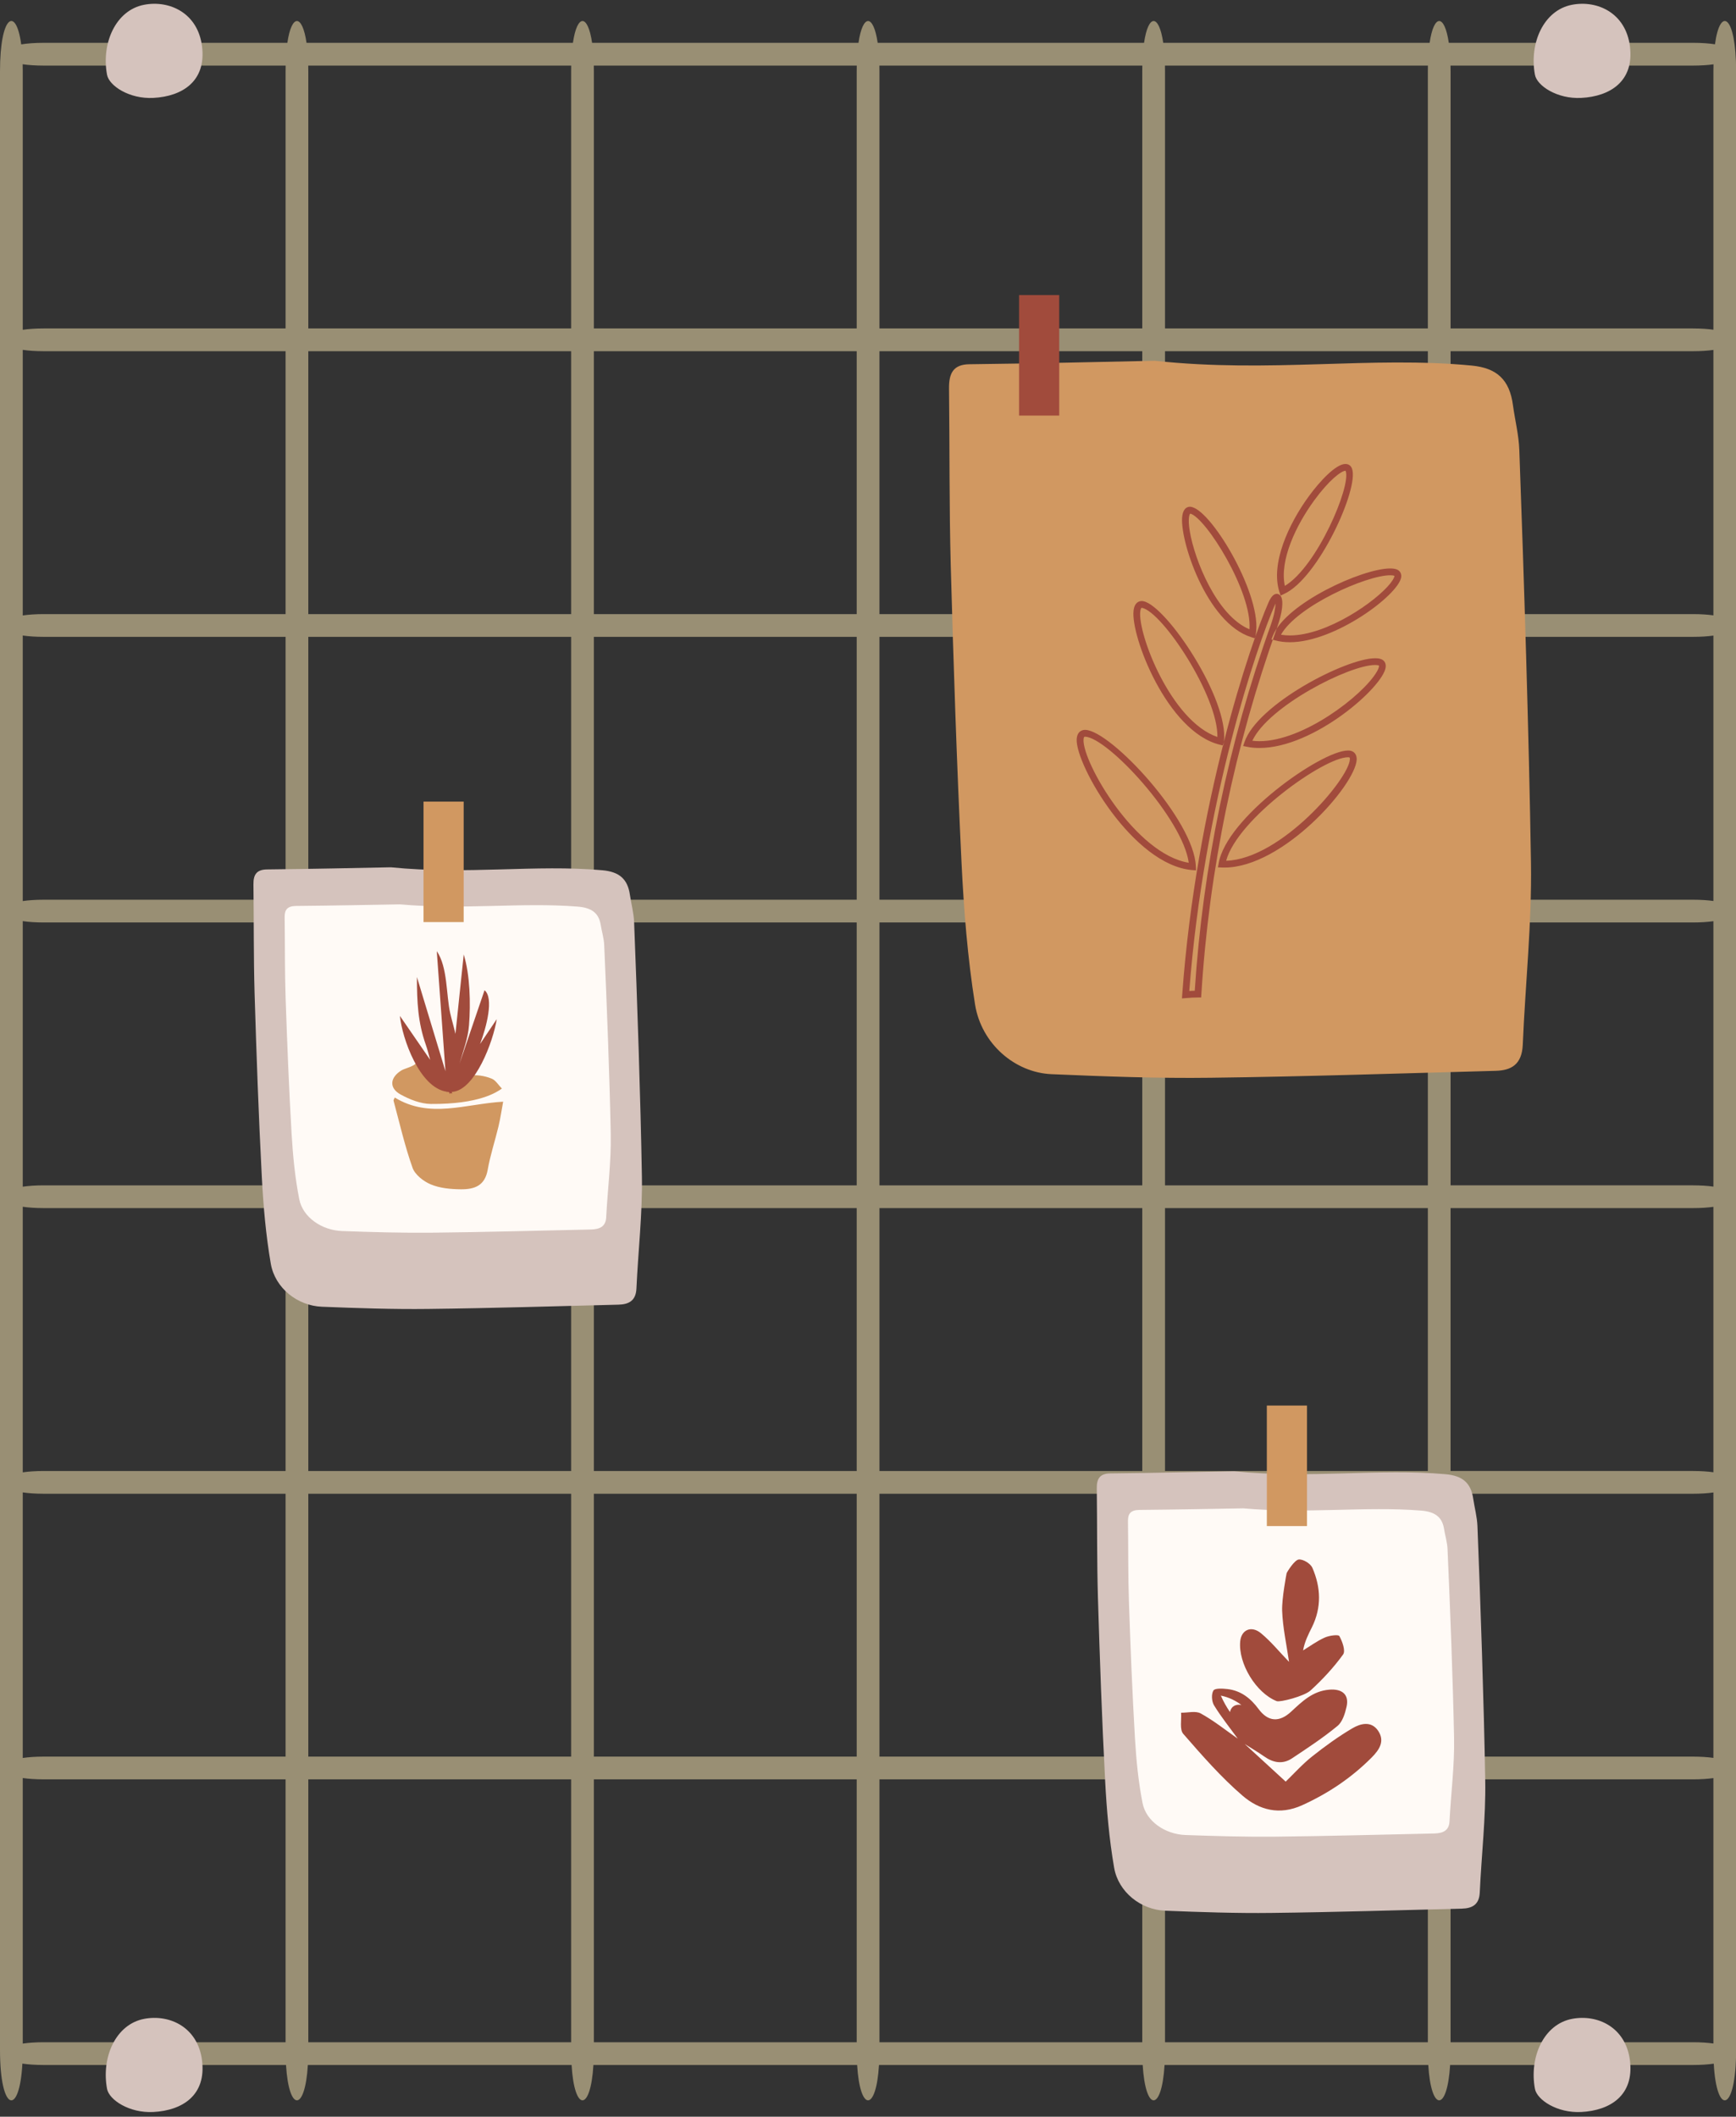 <?xml version="1.0" encoding="UTF-8"?><svg xmlns="http://www.w3.org/2000/svg" xmlns:xlink="http://www.w3.org/1999/xlink" height="502.0" preserveAspectRatio="xMidYMid meet" version="1.0" viewBox="0.0 -0.9 411.8 502.0" width="411.8" zoomAndPan="magnify"><rect x="0.0" y="-0.9" width="411.8" height="502.0" fill="#333333" stroke="none"/><g id="change1_1"><path d="M406.812,9.608c-1.422-0.221-3.164-0.352-5.228-0.352h-57.912c-1.005-6.89-3.541-6.89-4.546,0h-63.193 c-1.007-6.89-3.545-6.89-4.551,0h-63.187c-1.007-6.89-3.545-6.89-4.551,0h-63.193c-1.005-6.89-3.541-6.89-4.546,0H72.712 c-1.005-6.89-3.541-6.89-4.546,0H10.387c-2.129,0-3.912,0.14-5.358,0.374C3.814,0.506,0,2.631,0,16.014v469.264 c0,14.763,4.633,15.831,5.31,3.223c1.394,0.207,3.083,0.331,5.076,0.331h57.461c0.674,11.172,4.508,11.172,5.181,0h62.557 c0.674,11.172,4.508,11.172,5.181,0h62.557c0.674,11.172,4.513,11.172,5.187,0h62.551c0.674,11.172,4.513,11.172,5.187,0h62.557 c0.674,11.172,4.508,11.172,5.181,0h57.594c1.932,0,3.575-0.117,4.944-0.312c0.68,12.588,5.304,11.514,5.304-3.242V16.014 C411.832,2.643,408.028,0.51,406.812,9.608z M140.872,217.874h62.349v62.343h-62.349V217.874z M135.483,280.216H73.133v-62.343 h62.349V280.216z M208.617,217.874h62.343v62.343h-62.343V217.874z M276.355,217.874h62.349v62.343h-62.349V217.874z M276.355,212.478v-62.343h62.349v62.343H276.355z M270.959,212.478h-62.343v-62.343h62.343V212.478z M203.221,212.478h-62.349 v-62.343h62.349V212.478z M135.483,212.478H73.133v-62.343h62.349V212.478z M67.744,212.478H10.387 c-1.954,0-3.613,0.119-4.991,0.319v-62.981c1.378,0.2,3.037,0.319,4.991,0.319h57.357V212.478z M10.387,217.874h57.357v62.343 H10.387c-1.954,0-3.613,0.119-4.991,0.319v-62.981C6.774,217.754,8.432,217.874,10.387,217.874z M10.387,285.612h57.357v62.349 H10.387c-1.954,0-3.613,0.119-4.991,0.319v-62.987C6.774,285.492,8.432,285.612,10.387,285.612z M73.133,285.612h62.349v62.349 H73.133V285.612z M140.872,285.612h62.349v62.349h-62.349V285.612z M203.221,353.356v62.343h-62.349v-62.343H203.221z M208.617,353.356h62.343v62.343h-62.343V353.356z M208.617,347.961v-62.349h62.343v62.349H208.617z M276.355,285.612h62.349v62.349 h-62.349V285.612z M344.093,285.612h57.49c1.892,0,3.505-0.113,4.858-0.301v62.95c-1.353-0.188-2.966-0.301-4.858-0.301h-57.49 V285.612z M401.584,280.216h-57.49v-62.343h57.49c1.892,0,3.505-0.113,4.858-0.301v62.944 C405.089,280.329,403.476,280.216,401.584,280.216z M401.584,212.478h-57.49v-62.343h57.49c1.892,0,3.505-0.112,4.858-0.301v62.945 C405.089,212.591,403.476,212.478,401.584,212.478z M401.584,144.74h-57.49V82.391h57.49c1.892,0,3.505-0.113,4.858-0.301v62.95 C405.089,144.852,403.476,144.74,401.584,144.74z M338.704,144.74h-62.349V82.391h62.349V144.74z M270.959,144.74h-62.343V82.391 h62.343V144.74z M203.221,144.74h-62.349V82.391h62.349V144.74z M135.483,144.74H73.133V82.391h62.349V144.74z M67.744,144.74 H10.387c-1.954,0-3.613,0.119-4.991,0.319V82.072c1.378,0.2,3.037,0.319,4.991,0.319h57.357V144.74z M5.395,353.037 c1.378,0.2,3.037,0.319,4.991,0.319h57.357v62.343H10.387c-1.954,0-3.613,0.12-4.991,0.319V353.037z M73.133,353.356h62.349v62.343 H73.133V353.356z M135.483,421.094v62.343H73.133v-62.343H135.483z M140.872,421.094h62.349v62.343h-62.349V421.094z M208.617,421.094h62.343v62.343h-62.343V421.094z M276.355,421.094h62.349v62.343h-62.349V421.094z M276.355,415.699v-62.343 h62.349v62.343H276.355z M344.093,353.356h57.49c1.892,0,3.505-0.112,4.858-0.301V416c-1.353-0.188-2.966-0.301-4.858-0.301h-57.49 V353.356z M401.584,14.658c1.903,0,3.524-0.114,4.881-0.304c-0.014,0.534-0.023,1.084-0.023,1.66v61.282 c-1.353-0.188-2.966-0.301-4.858-0.301h-57.49V16.014c0-0.467-0.005-0.917-0.014-1.356H401.584z M338.718,14.658 c-0.009,0.439-0.014,0.889-0.014,1.356v60.981h-62.349V16.014c0-0.467-0.005-0.917-0.015-1.356H338.718z M270.974,14.658 c-0.009,0.439-0.015,0.889-0.015,1.356v60.981h-62.343V16.014c0-0.467-0.005-0.917-0.015-1.356H270.974z M203.236,14.658 c-0.009,0.439-0.015,0.889-0.015,1.356v60.981h-62.349V16.014c0-0.467-0.005-0.917-0.014-1.356H203.236z M135.497,14.658 c-0.009,0.439-0.014,0.889-0.014,1.356v60.981H73.133V16.014c0-0.467-0.005-0.917-0.014-1.356H135.497z M10.387,14.658h57.372 c-0.009,0.439-0.014,0.889-0.014,1.356v60.981H10.387c-1.954,0-3.613,0.119-4.991,0.319V16.014c0-0.583-0.009-1.138-0.023-1.678 C6.755,14.538,8.422,14.658,10.387,14.658z M5.395,483.756v-62.981c1.378,0.199,3.037,0.319,4.991,0.319h57.357v62.343H10.387 C8.432,483.438,6.774,483.557,5.395,483.756z M344.093,483.438v-62.343h57.49c1.892,0,3.505-0.113,4.858-0.301v62.945 c-1.353-0.188-2.966-0.301-4.858-0.301H344.093z" fill="#998F74"/></g><g id="change2_1"><path d="M36.365,22.321c-5.725,0.294-10.497-2.897-10.975-5.493c-1.385-7.444,2.025-15.315,8.828-16.602 c6.03-1.137,12.735,1.985,13.71,9.896C48.95,18.339,43.284,21.963,36.365,22.321z M386.644,10.123 c-0.976-7.911-7.68-11.033-13.711-9.896c-6.803,1.287-10.214,9.158-8.828,16.602c0.479,2.596,5.251,5.787,10.975,5.493 C381.999,21.963,387.665,18.339,386.644,10.123z M47.929,487.783c-0.975-7.911-7.68-11.033-13.71-9.896 c-6.803,1.286-10.213,9.158-8.828,16.601c0.479,2.597,5.251,5.788,10.975,5.493C43.284,499.624,48.95,496,47.929,487.783z M386.644,487.783c-0.976-7.911-7.68-11.033-13.711-9.896c-6.803,1.286-10.214,9.158-8.828,16.601 c0.479,2.597,5.251,5.788,10.975,5.493C381.999,499.624,387.665,496,386.644,487.783z M63.353,205.294 c-2.562,0.028-3.266,1.309-3.232,3.589c0.109,8.609,0.023,17.224,0.271,25.822c0.438,14.466,0.952,28.933,1.708,43.394 c0.363,6.936,0.958,13.901,2.141,20.727c1.01,5.77,6.335,9.953,12.112,10.179c8.407,0.335,16.826,0.629,25.234,0.525 c15.037-0.173,30.075-0.646,45.112-1.016c2.464-0.063,4.132-0.929,4.27-3.808c0.404-8.875,1.448-17.744,1.298-26.602 c-0.323-18.696-1.108-41.621-1.847-60.306c-0.086-2.182-0.675-4.316-0.998-6.492c-0.542-3.814-2.614-5.465-6.52-5.816 c-15.932-1.42-31.939,1.125-50.197-0.704C84.444,204.948,73.901,205.184,63.353,205.294z M263.4,348.532 c-2.562,0.029-3.266,1.31-3.231,3.589c0.109,8.609,0.023,17.224,0.271,25.822c0.438,14.467,0.952,28.933,1.708,43.394 c0.363,6.936,0.958,13.901,2.141,20.727c1.01,5.77,6.336,9.953,12.112,10.179c8.408,0.335,16.827,0.629,25.234,0.525 c15.038-0.173,30.076-0.646,45.113-1.016c2.464-0.063,4.131-0.929,4.27-3.808c0.404-8.875,1.448-17.744,1.298-26.602 c-0.323-18.696-1.108-41.621-1.847-60.306c-0.087-2.182-0.675-4.316-0.999-6.491c-0.542-3.815-2.613-5.465-6.52-5.817 c-15.932-1.42-31.939,1.125-50.196-0.704C284.491,348.186,273.949,348.422,263.4,348.532z" fill="#D5C3BD"/></g><g id="change3_1"><path clip-rule="evenodd" d="M94.876,213.58c15.321,1.356,28.766-0.531,42.141,0.531 c3.278,0.26,5.014,1.483,5.476,4.322c0.26,1.615,0.762,3.203,0.831,4.818c0.617,13.895,1.276,30.929,1.552,44.83 c0.122,6.59-0.75,13.174-1.084,19.769c-0.122,2.141-1.529,2.781-3.59,2.839c-12.625,0.271-25.257,0.623-37.876,0.756 c-7.058,0.064-14.126-0.138-21.177-0.392c-4.853-0.178-9.331-3.283-10.167-7.565c-0.999-5.072-1.5-10.26-1.806-15.407 c-0.629-10.75-1.056-21.5-1.425-32.268c-0.219-6.382-0.138-12.787-0.231-19.175c-0.023-1.708,0.554-2.654,2.712-2.683 C79.083,213.874,87.935,213.701,94.876,213.58z M294.924,356.818c15.32,1.356,28.766-0.531,42.141,0.531 c3.278,0.259,5.015,1.483,5.476,4.322c0.259,1.615,0.762,3.203,0.831,4.818c0.617,13.895,1.275,30.929,1.552,44.83 c0.121,6.59-0.75,13.174-1.085,19.77c-0.121,2.141-1.529,2.781-3.589,2.839c-12.625,0.271-25.257,0.623-37.877,0.756 c-7.057,0.063-14.126-0.139-21.177-0.393c-4.853-0.178-9.331-3.283-10.167-7.565c-0.999-5.072-1.501-10.26-1.806-15.407 c-0.629-10.75-1.056-21.5-1.425-32.268c-0.219-6.382-0.139-12.787-0.231-19.175c-0.023-1.708,0.554-2.654,2.712-2.683 C279.13,357.112,287.982,356.939,294.924,356.818z" fill="#FFFAF6" fill-rule="evenodd"/></g><g id="change4_1"><path d="M119.054,257.268c-1.194,0.837-5.389,3.739-16.844,3.646c-2.435-0.028-5.002-1.044-7.172-2.239 c-2.81-1.523-2.556-4.062,0.236-5.747c0.635-0.386,3.081-0.981,3.393-1.696c0.617,1.229,5.389,5.753,7.3,4.714 c3.405-1.864,7-2.516,10.687-1.027C117.612,255.317,118.258,256.465,119.054,257.268z M93.359,260.153 c1.437,5.32,2.66,10.722,4.501,15.898c0.589,1.656,2.608,3.226,4.345,3.947c2.135,0.895,4.662,1.126,7.028,1.155 c3.514,0.051,5.811-0.97,6.457-4.646c0.612-3.474,1.748-6.867,2.568-10.312c0.473-1.997,0.756-4.033,1.096-5.822 c-8.961,0.525-17.432,4.091-25.707-0.981C93.515,259.714,93.301,259.968,93.359,260.153z M109.989,189.206h-9.527v28.575h9.527 V189.206z M310.036,332.444h-9.527v28.575h9.527V332.444z M229.961,85.484c-3.838,0.046-4.894,2.129-4.842,5.828 c0.162,13.976,0.035,27.963,0.41,41.922c0.652,23.48,1.425,46.965,2.556,70.445c0.548,11.258,1.436,22.562,3.208,33.647 c1.512,9.365,9.487,16.157,18.143,16.526c12.591,0.542,25.211,1.016,37.801,0.849c22.533-0.277,45.055-1.045,67.583-1.644 c3.693-0.104,6.192-1.512,6.399-6.186c0.606-14.409,2.17-28.806,1.945-43.186c-0.479-30.352-1.656-67.566-2.764-97.9 c-0.133-3.543-1.016-7.005-1.501-10.537c-0.808-6.191-3.912-8.875-9.763-9.446c-23.866-2.302-47.854,1.829-75.2-1.143 C261.554,84.924,245.76,85.305,229.961,85.484z" fill="#D19861"/></g><g id="change5_1"><path clip-rule="evenodd" d="M117.837,240.799c-0.837,5.291-5.13,16.843-10.554,17.253v0.005 c-0.046,0-0.08-0.011-0.126-0.005l0.126,0.415c-0.138-0.035-0.259-0.098-0.392-0.144c-0.04,0.063-0.086,0.127-0.127,0.19 c-0.051-0.035-0.115-0.069-0.178-0.104l0.063-0.179c-0.144-0.057-0.271-0.132-0.404-0.213c-0.018,0-0.047,0-0.07,0 c-0.051,0.064-0.098,0.127-0.138,0.173l-0.017-0.173c-6.492-0.871-10.624-12.66-11.16-17.986l7.178,10.421 c-0.357-1.304-0.669-2.556-1.021-3.537c-1.881-5.349-2.118-10.15-2.118-16.099l6.769,22.337l-2.06-28.483 c2.631,3.848,2.193,10.404,3.203,14.789c0.375,1.615,0.86,3.209,1.223,4.835l1.968-18.835c1.5,4.905,1.662,11.575,1.252,16.798 c-0.248,3.209-1.413,6.134-2.256,9.1l5.938-17.415c2.256,1.858,0.473,8.702-1.062,12.764L117.837,240.799z M325.386,415.901 c-4.784,4.801-10.248,8.477-16.451,11.304c-5.453,2.493-10.254,1.137-14.178-2.233c-5.124-4.403-9.625-9.567-14.08-14.68 c-0.895-1.039-0.381-3.306-0.508-5.003c1.575,0.023,3.445-0.502,4.663,0.173c3.087,1.702,5.88,3.941,8.776,5.973 c-1.898-2.614-3.935-5.141-5.615-7.888c-0.571-0.923-0.681-2.666-0.155-3.526c0.352-0.583,2.181-0.473,3.318-0.346 c3.197,0.369,5.499,2.176,7.398,4.744c2.267,3.053,4.927,3.203,7.721,0.617c2.62-2.43,5.124-4.899,9.048-5.216 c3.012-0.248,4.744,1.131,4.103,4.022c-0.363,1.627-0.964,3.595-2.147,4.571c-3.393,2.804-7.103,5.239-10.773,7.68 c-2.216,1.483-4.455,1.09-6.601-0.421c-1.5-1.051-3.087-1.979-4.634-2.96c3.151,2.897,6.301,5.782,9.711,8.915 c1.939-1.87,3.941-4.12,6.267-5.967c3.047-2.418,6.209-4.709,9.544-6.676c1.945-1.148,4.524-1.818,6.14,0.623 C328.542,412.041,327.209,414.06,325.386,415.901z M294.122,403.402c0.121,0.012,0.23,0.04,0.357,0.052 c-1.356-1.016-2.925-1.829-4.882-2.222c0.589,1.35,1.322,2.66,2.17,3.901C291.964,404.106,292.737,403.287,294.122,403.402z M302.852,402.543c0.768,0.306,6.515-1.148,8.027-2.533c2.827-2.585,5.482-5.436,7.721-8.534c0.623-0.86-0.173-3.087-0.889-4.363 c-0.242-0.427-2.417-0.127-3.473,0.352c-1.806,0.808-3.428,2.003-5.13,3.047c0.369-2.072,1.235-3.78,2.089-5.482 c2.326-4.691,2.141-9.475,0.104-14.132c-0.433-0.987-2.182-2.049-3.214-1.95c-1.027,0.098-2.839,3.035-2.885,3.272 c-0.029,0.08-1.16,6.007-1.062,8.875c0.144,3.999,1.033,7.969,1.639,12.135c-2.291-2.366-4.264-4.807-6.63-6.769 c-2.302-1.922-4.697-0.843-4.956,1.899C293.701,393.61,297.941,400.604,302.852,402.543z M251.26,69.078h-9.527v28.575h9.527V69.078 z M280.377,235.883l0.063-0.941c3.301-45.407,16.203-83.284,20.474-92.978c0.606-1.373,1.235-2.026,1.945-2.026 c0.357,0,0.698,0.179,0.929,0.502c0.745,1.056,0.421,3.947-0.825,7.409c-10.07,28.107-16.14,57.386-17.987,87.052l-0.052,0.762 h-0.762c-0.848,0-1.748,0.04-2.85,0.144L280.377,235.883z M302.575,142.229c-0.052,0.115-0.127,0.236-0.184,0.392 c-4.201,9.562-16.885,46.746-20.277,91.506c0.45-0.04,0.877-0.051,1.293-0.063c1.933-29.561,7.992-58.748,18.044-86.758 C302.304,144.89,302.546,143.187,302.575,142.229z M290.457,204.85c-0.207,0-0.427,0-0.635-0.012l-0.912-0.04l0.162-0.889 c1.743-10.854,24.356-26.815,30.675-26.815c0.103,0,0.219,0,0.323,0c1.131,0.115,1.789,0.912,1.754,2.135 C321.566,185.294,304.289,204.85,290.457,204.85z M319.748,178.692c-5.649,0-26.186,14.565-28.893,24.547 c12.984-0.398,29.152-19.429,29.354-24.074c0.011-0.433-0.063-0.438-0.259-0.461C319.875,178.692,319.823,178.692,319.748,178.692z M283.712,205.519l-0.912-0.074c-14.045-1.172-27.646-24.945-27.398-30.981c0.098-2.112,1.535-2.268,1.974-2.268h0.115 c6.082,0.259,25.811,21.437,26.18,32.412L283.712,205.519z M257.399,173.816c-0.156,0-0.346,0.012-0.375,0.71 c-0.219,5.43,12.314,27.127,24.963,29.187c-1.396-10.387-19.169-29.677-24.576-29.896 C257.411,173.816,257.411,173.816,257.399,173.816z M298.773,176.488c-1.045,0-2.049-0.081-2.983-0.283l-0.901-0.184l0.3-0.866 c3.012-9.071,24.121-19.942,31.004-19.942c0.427,0,0.814,0.029,1.16,0.127c0.969,0.236,1.471,0.992,1.344,2.014 C328.138,162.011,311.693,176.488,298.773,176.488z M297.071,174.774c0.554,0.075,1.119,0.104,1.702,0.104 c10.387,0,24.426-10.779,27.767-16.376c0.698-1.16,0.565-1.535,0.565-1.558l0,0c0,0-0.046-0.028-0.15-0.057 c-0.208-0.035-0.456-0.075-0.762-0.075C320.031,156.811,300.896,166.569,297.071,174.774z M290.198,175.917l-0.866-0.208 c-12.452-3.076-21.177-25.834-20.433-31.817c0.242-2.043,1.431-2.251,1.933-2.251c0.132,0,0.271,0.012,0.427,0.052 c5.505,1.142,20.341,23.283,19.066,33.335L290.198,175.917z M270.833,143.251c-0.168,0-0.295,0.421-0.346,0.837 c-0.646,5.349,7.322,26.053,18.292,29.792c0.196-9.654-13.007-29.614-17.854-30.618 C270.896,143.262,270.856,143.251,270.833,143.251z M305.98,151.41c-1.241,0-2.424-0.144-3.497-0.438l-0.877-0.231l0.323-0.848 c3.105-7.767,21.27-15.978,27.837-15.978c0.577,0,1.044,0.063,1.431,0.184c0.848,0.266,1.298,0.993,1.183,1.893 C331.721,140.222,316.667,151.41,305.98,151.41z M303.862,149.633c0.669,0.104,1.379,0.168,2.118,0.168 c8.794,0,20.456-8.044,23.878-12.418c0.86-1.108,0.924-1.598,0.924-1.725c-0.012,0-0.035-0.011-0.064-0.011 c-0.219-0.081-0.565-0.116-0.952-0.116C324.093,135.53,307.63,142.876,303.862,149.633z M297.699,150.492l-0.866-0.277 c-10.669-3.301-17.195-23.428-16.371-28.829c0.271-1.823,1.252-2.107,1.829-2.107c0.144,0,0.311,0.029,0.49,0.081 c5.032,1.339,16.746,21.322,15.095,30.243L297.699,150.492z M282.356,120.908c-0.19,0.075-0.641,1.12-0.115,4.241 c1.114,6.676,6.359,19.942,14.149,23.197C297.053,139.471,286.032,121.878,282.356,120.908z M303.775,140.337l-0.288-0.866 c-2.141-6.717,2.193-16.111,6.965-22.655c2.58-3.543,6.417-7.68,8.69-7.68c0.75,0,1.327,0.398,1.575,1.126 c1.725,4.662-8.009,26.024-16.122,29.7L303.775,140.337z M319.183,110.746c-0.993,0-3.895,2.181-7.427,7.017 c-4.322,5.915-8.28,14.195-6.976,20.289c7.645-4.576,15.741-23.67,14.437-27.236L319.183,110.746z" fill="#A14B3C" fill-rule="evenodd"/></g></svg>
